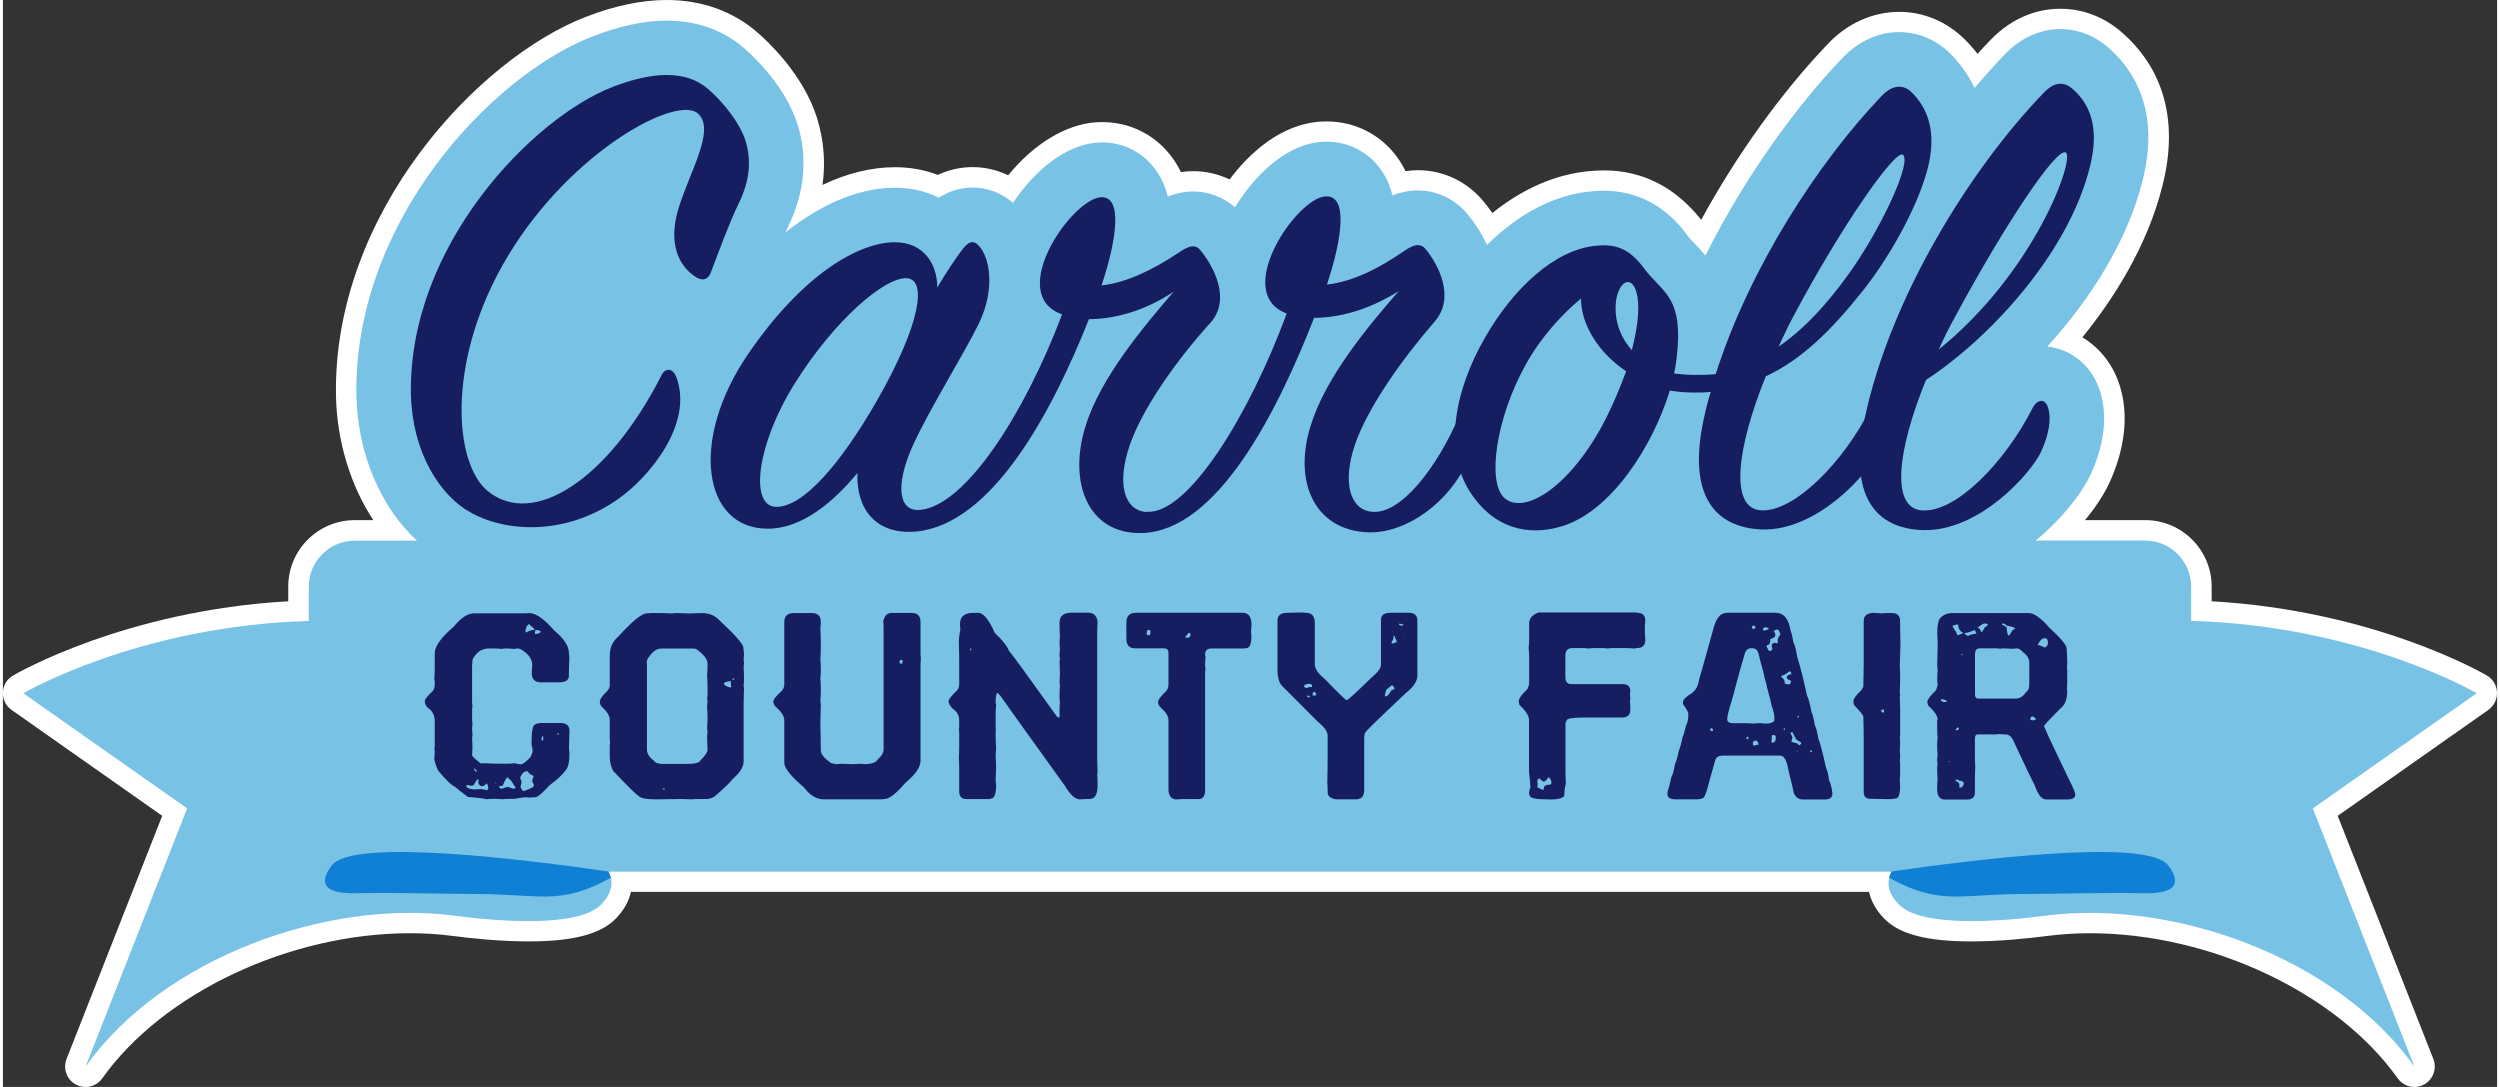 <?xml version="1.0" encoding="UTF-8"?><svg id="a" xmlns="http://www.w3.org/2000/svg" width="3.68in" height="1.6in" viewBox="0 0 264.94 115.46"><rect x="0" y="0" width="264.94" height="115.46" fill="#333333" stroke="none"/><path d="M256.16,115.46c-.68,0-1.35-.32-1.77-.91-6.45-9.08-19.89-15.42-32.7-15.42-1.53,0-3.03.1-4.46.28-2.06.27-5.14.59-8.13.59-4.65,0-7.56-.74-9.18-2.34-.9-.89-1.47-1.89-1.69-2.92H66.71c-.22,1.02-.79,2.02-1.69,2.92-1.62,1.59-4.53,2.34-9.18,2.34-2.99,0-6.07-.32-8.13-.59-1.43-.19-2.93-.28-4.46-.28-12.81,0-26.25,6.34-32.7,15.42-.42.59-1.09.91-1.77.91-.35,0-.71-.08-1.03-.26-.97-.52-1.39-1.68-.99-2.71l10.16-25.83L.92,75.41c-.61-.42-.95-1.13-.92-1.87s.43-1.41,1.07-1.78c.5-.29,11.98-6.91,29.24-7.89v-1.56c0-3.9,3.17-7.06,7.07-7.06h1.96c-2.42-3.7-3.85-8.34-3.96-13.14-.37-19.52,15.18-35.95,26.55-40.32,3.06-1.19,5.95-1.79,8.59-1.79,3.72,0,7.05,1.2,9.64,3.46,1.1.95,4.84,4.43,6.31,9.04.73,2.37.93,4.75.59,7.14,2.61-1.24,5.22-1.88,7.72-1.88,1.59,0,3.11.28,4.53.82,1.16-.55,2.42-.83,3.7-.83s2.6.3,3.77.87c2.72-3.33,6.1-5.4,9.32-5.63.27-.02.48-.02.68-.02,2.99,0,5.71,1.39,7.45,3.8.35.48.65.99.9,1.51.44-.07.89-.1,1.33-.1,1.34,0,2.65.31,3.84.88,1.93-2.56,5.31-5.93,9.82-6.15.07,0,.29-.01.5-.01,3.01,0,5.74,1.39,7.5,3.82.33.46.62.95.87,1.46.44-.06.89-.1,1.33-.1,2.74,0,5.31,1.25,7.05,3.43.29.36.58.73.84,1.12,3.27-2.63,6.82-4.16,10.41-4.46.42-.04.95-.07,1.44-.07,4.1,0,7.58,1.77,10.34,5.25,3.75-6.88,8.54-13.55,13.41-18.64,2.07-2.22,4.79-3.45,7.63-3.45,2.6,0,5.08,1.05,6.98,2.95.48.48.92.98,1.33,1.51.42-.46.83-.91,1.24-1.33,2.67-2.85,5.59-3.46,7.57-3.46,1.73,0,4.31.47,6.76,2.72,3.03,2.73,6.2,7.76,4.07,16.1-1.62,6.45-5.2,12.01-8.5,16.08,1.88,1.13,3.32,2.97,4,5.23.93,3.05.53,6.6-1.14,10.25-.58,1.24-1.48,2.61-2.58,3.94h6.39c3.9,0,7.06,3.17,7.06,7.06v1.56c17.26.98,28.75,7.6,29.24,7.89.64.37,1.04,1.05,1.07,1.78s-.32,1.44-.92,1.87l-16,11.25,10.16,25.83c.4,1.02-.02,2.18-.99,2.71-.33.18-.68.26-1.03.26Z" fill="#fff"/><path d="M262.76,73.63s-12.23-7.17-30.32-7.68v-3.64c0-2.7-2.19-4.89-4.89-4.89h-11.63c2.85-2.34,4.94-5.07,5.85-7.02,1.45-3.16,1.8-6.18,1.03-8.73-.8-2.71-3.02-4.59-5.64-4.86,4.58-5.02,8.5-11.18,10.12-17.61,1.86-7.29-.83-11.61-3.43-13.96-1.94-1.78-3.94-2.15-5.29-2.15-1.55,0-3.86.49-6.01,2.79-1,1.04-2.04,2.21-3.11,3.47-.71-1.51-1.64-2.7-2.56-3.63-1.49-1.49-3.43-2.31-5.45-2.31-2.24,0-4.4,1.01-6.06,2.78-4.59,4.79-10.17,12.25-14.52,20.95-.34-.41-.69-.79-1.04-1.15-.34-.35-.6-.63-.79-.87-.89-1.2-3.6-4.86-8.97-4.86-.44,0-.89.02-1.26.06-3.9.33-7.75,2.33-11.14,5.7-.54-1.14-1.21-2.22-1.99-3.17-1.33-1.66-3.28-2.62-5.36-2.62-1.02,0-1.92.22-2.7.53-.25-1.05-.67-1.98-1.26-2.79-1.34-1.86-3.43-2.92-5.73-2.92-.15,0-.31,0-.4.01-3.73.18-7.13,3.37-9.33,6.96-1.23-1.08-2.8-1.68-4.44-1.68-1.03,0-1.95.24-2.71.54-.28-1.25-.78-2.14-1.29-2.85-1.33-1.84-3.4-2.9-5.68-2.9-.16,0-.32,0-.52.02-3.37.24-6.68,2.99-8.94,6.4-1.23-1.06-2.73-1.63-4.3-1.63-.99,0-2.27.23-3.58,1.08-1.38-.69-2.96-1.06-4.65-1.06-3.76,0-7.74,1.66-11.63,4.74.09-.21.19-.43.28-.62,1.76-3.64,2.09-7.29.98-10.88-1.3-4.06-4.69-7.22-5.68-8.07-2.19-1.91-5.02-2.92-8.2-2.92-2.37,0-5,.56-7.81,1.65-10.77,4.13-25.5,19.71-25.16,38.23.15,6.17,2.59,11.83,6.43,15.36h-6.6c-2.7,0-4.89,2.19-4.89,4.89v3.64c-18.09.51-30.32,7.68-30.32,7.68l17.4,12.23-10.79,27.43c8.22-11.57,25.62-17.81,39.21-16.03,4.66.61,13.05,1.28,15.5-1.14,1.4-1.38,1.32-2.64.83-3.54h136.3c-.49.91-.57,2.16.83,3.54,2.45,2.41,10.84,1.75,15.5,1.14,13.59-1.78,30.99,4.46,39.21,16.03l-10.79-27.43,17.4-12.23Z" fill="#78c2e6"/><path d="M55.9,65.12c.71,0,1.59.62,2.66,1.85,1.04.87,1.56,1.66,1.56,2.37l.05.57c-.03.51-.05,1.06-.05,1.64v.24c0,.46-.35.69-1.05.69h-1.93c-.64,0-.96-.32-.96-.97,0-.21.02-.5.05-.85,0-.68-.43-1.26-1.29-1.73l-.24-.05-.4.05c-.41-.03-.7-.05-.89-.05-.14,0-.29.02-.44.05-.25-.03-.51-.05-.76-.05h-.56c-.73,0-1.3.35-1.69,1.05-.06,0-.1.24-.12.73v3.94c0,.13.01.26.04.39-.02.1-.04.23-.04.37v.85c0,.25.01.47.04.68-.02.14-.04.31-.04.49,0,.15.01.37.04.64,0,.03-.01.16-.04.39,0,.02.01.34.04.96-.02.48-.04.76-.04.85,0,.12.3.4.88.85.06,0,.08.02.08.05.08,0,.12-.02.12-.05.68.03,1.18.05,1.49.05h1.32c.16,0,.37-.02.64-.05.26.08.48.12.66.12.2,0,.54-.27,1.04-.8.13-.29.2-.51.2-.64,0-.11-.04-.34-.12-.69,0-1.39.13-2.09.4-2.09,0-.07.19-.13.56-.17h2.1c.64,0,.97.27.97.81-.03.94-.05,1.54-.05,1.81,0,.13.02.34.05.61,0,.91-.14,1.51-.41,1.8-.34.48-.91,1-1.69,1.57-.79.86-1.3,1.29-1.53,1.29-.37,0-.58.01-.64.04-.1-.02-.21-.04-.32-.04-.25,0-.67.06-1.29.17h-.64c-.28,0-.49.01-.64.04-.15-.02-.37-.04-.64-.04h-.44c-.15,0-.34.01-.57.04-.39-.1-1.04-.18-1.97-.24-.6-.44-1.05-.8-1.37-1.08-.37-.15-.97-.73-1.81-1.74-.18-.4-.32-.8-.4-1.2.03-.3.05-.58.05-.85,0-.1-.02-.16-.05-.16l.05-.4v-2.61c0-.64-.25-1.13-.76-1.45-.19-.23-.29-.43-.29-.61v-.12c0-.16.28-.51.85-1.05.13-.17.2-.41.2-.71,0-.33-.02-.54-.05-.61.03-.4.05-.78.05-1.12v-1.57c0-.72.67-1.66,2.01-2.81.77-.94,1.49-1.42,2.17-1.42h5.43c.11,0,.26-.01.44-.04ZM49.74,83.46c-.22-.05-.36-.07-.4-.07-.08.02-.12.05-.12.07,0,.21.28.35.85.4.25-.02.5-.04.73-.04h.04c.37.08.57.12.61.12l.12-.2c-.06-.35-.13-.52-.2-.52-.18.19-.33.29-.44.29h-.04c-.21,0-.34-.15-.4-.44.02-.05.04-.1.04-.17v-.12h-.07c-.09,0-.23.2-.44.61-.11.05-.19.07-.25.07ZM50.03,81.61v.05c.07.17.15.28.24.32h.05v-.13s-.08-.11-.25-.24h-.04ZM52.28,83.1v.04s.04.08.12.13v-.05s-.04-.08-.12-.12ZM52.69,83.59c.06.13.17.19.32.19.35-.13.54-.19.56-.19.08,0,.29.06.64.19.14,0,.22-.04.24-.12v-.04c-.09-.09-.23-.31-.44-.68-.04,0-.17-.12-.4-.37-.1,0-.27.29-.52.88-.26.03-.39.08-.39.13ZM54.94,82.62c.1.23.16.39.16.48,0,.02-.04.16-.12.44.09.33.21.49.37.49.59-.22.89-.36.92-.4.03,0,.07-.06.12-.17v-.16c-.1-.14-.16-.26-.16-.36v-.05s.05-.18.16-.48c-.22-.04-.45-.2-.68-.49h-.04c-.29,0-.54.23-.73.69ZM55.5,67.14l.08.04c.32-.18.61-.27.88-.27v-.08s-.19-.21-.56-.52h-.08c-.21.2-.32.48-.32.85ZM56.55,66.93v.08l-.05.24s.05.09.05.12c.37-.08.56-.16.56-.24v-.05c0-.09-.17-.14-.52-.16h-.04ZM57.31,78.19l-.08.12v.29c0,.06.04.08.08.08.06,0,.08-.03.08-.08v-.32c0-.06-.03-.08-.08-.08ZM58.88,77.92c.04.1.08.15.12.15l.04-.08v-.04c0-.06-.03-.08-.08-.08l-.07.05Z" fill="#161d60"/><path d="M69.27,65.12h.16c.57,0,1.1.01,1.57.04.02,0,.19-.01.52-.04.77.02,1.27.04,1.49.04.12,0,.52-.01,1.21-.04.81,0,1.45.27,1.93.81,1.67,1.56,2.5,2.52,2.5,2.86.05.36.07.63.07.81,0,.06-.01.2-.04.44l.04.36c0,.1-.01.22-.04.37.02.44.04.83.04,1.17s-.01.64-.04.93c0,.1.01.15.04.15-.02.67-.04,1.21-.04,1.61v6.25c0,.6-.4,1.23-1.2,1.89,0,.1-.54.63-1.62,1.61-.33.33-.71.49-1.12.49h-.32c-.64,0-1.07.01-1.3.04-.48-.02-.81-.04-.96-.04-1.68.02-2.6.04-2.78.04-1.07,0-1.7-.13-1.89-.4-.17-.06-1.06-.93-2.67-2.62-.24-.47-.36-.98-.36-1.53v-1.1c0-.13.01-.25.04-.36-.02-.14-.04-.28-.04-.4v-2.05c0-.4-.29-.88-.88-1.42-.11-.14-.17-.29-.17-.44v-.04c0-.28.28-.68.85-1.22.13-.18.2-.36.2-.52v-3.15c0-.84.29-1.51.88-2.01,1.51-1.67,2.53-2.5,3.06-2.5.26-.02.55-.04.86-.04ZM68.41,70.48v9.15c0,.42.26.82.77,1.2.11.21.44.32,1,.32h2.38c.91,0,1.41-.12,1.52-.36.52-.51.77-.9.77-1.17l-.05-1.29.05-.65-.05-.27c.03-.44.05-.83.05-1.17s-.02-.76-.05-1.25c.03-.17.05-.36.05-.57,0-.06-.02-.11-.05-.16.03-.23.05-.42.05-.56v-.49c0-.56-.02-1.08-.05-1.54.03-.22.05-.61.05-1.17,0-.47-.4-.99-1.22-1.57-.14-.02-.26-.04-.36-.04h-3.31c-.54,0-1.04.38-1.49,1.13-.06.1-.08.25-.08.44ZM70.07,83.83l.08.04h.15v-.12h-.15c-.06,0-.08.04-.08.08ZM76.6,72.62c0,.15.21.29.64.4h.12l-.04-.49v-.19c-.49.07-.73.16-.73.27ZM77.49,72.18v.08c.12-.06.19-.11.2-.17v-.04h-.05c-.1.04-.16.08-.16.12Z" fill="#161d60"/><path d="M84.04,65.12h1.86c.65,0,.98.31.98.93,0,.31-.02.52-.05.64.03.6.05,1.12.05,1.57v.45c0,.54-.02.98-.05,1.33.03.22.05.61.05,1.17,0,.36-.02.65-.05.88.03.25.05.61.05,1.06v.32c0,.36-.02.65-.05.88.03.24.05.39.05.45,0,.33-.02,1.01-.05,2.01.03,1.25.05,2.22.05,2.91,0,.38.36.83,1.08,1.33.05.02.21.06.49.12.15,0,.34-.01.56-.04.07,0,.44.01,1.1.04.59-.02.98-.04,1.17-.04l.17.04c.82,0,1.31-.17,1.49-.52.4-.34.61-.7.61-1.08v-12.84c0-.22-.01-.48-.04-.77.15-.56.43-.85.85-.85h2.18c.62,0,.93.32.93.97v3.11c0,.4.01.63.04.69-.02.37-.04.67-.04.93v10.02c0,.66-.54,1.44-1.62,2.34-.98,1.14-1.71,1.7-2.18,1.7-.11.02-.31.04-.61.04h-5.85c-.79,0-1.49-.42-2.1-1.25-1.41-1.2-2.11-2.07-2.11-2.62v-4.53c0-.44-.31-.92-.93-1.45-.12-.13-.2-.3-.24-.49,0-.25.28-.63.85-1.13.21-.23.32-.46.32-.68v-6.71c0-.62.35-.93,1.05-.93ZM95.23,70.33c.04.11.08.17.13.17h.15l.08-.29c0-.06-.06-.1-.17-.12-.13.04-.2.12-.2.24Z" fill="#161d60"/><path d="M103.58,65.09c.56,0,1.16.71,1.78,2.14.79.74,1.29,1.37,1.5,1.89.37.42,2.06,2.75,5.09,6.98l.16.12h.05c.06,0,.08-.02.08-.07v-.86c0-.28.01-.49.04-.64-.02-.15-.04-.37-.04-.64v-.12c0-.4.01-.75.04-1.05l-.04-.37c.02-.6.04-.92.04-.96-.02-.69-.04-1.1-.04-1.22l.04-.29c-.02-.13-.04-.27-.04-.39,0-.17.01-.38.04-.61-.02-.29-.04-.52-.04-.69,0-.22.01-.44.04-.64-.02-.33-.04-.69-.04-1.1v-.44c0-.7.43-1.05,1.29-1.05h1.74c.5,0,.82.24.97.73,0,.11.01.17.04.17-.02.49-.04.85-.04,1.08v13.4c0,.39.01.91.04,1.57-.02.05-.04.1-.04.17.02.33.04.65.04.97v.25c0,.97-.28,1.45-.85,1.45h-.04c-.27,0-.61.01-1.01.04-.48,0-1.02-.5-1.61-1.49-3.68-5.11-5.95-8.28-6.83-9.53l-.29-.29c-.13,0-.2.37-.2,1.1,0,.06.02.11.05.16-.03.38-.05.7-.05.96v1.54c0,.06.02.12.05.17-.03.05-.05.1-.05.16v.32c0,.57.02,1.08.05,1.54,0,.04-.02.23-.05.57.03.68.05,1.14.05,1.37,0,.17-.02.61-.05,1.33l.05.56c0,.97-.19,1.45-.57,1.45-.03.03-.13.05-.29.05h-2.25c-.54,0-.81-.27-.81-.81v-2.23c0-.58-.01-1.04-.04-1.37.02-.28.04-.72.04-1.33v-1.32c0-.11-.01-.22-.04-.33.02-.1.04-.21.04-.32v-.68c0-.5-.24-.92-.73-1.25-.27-.29-.4-.54-.4-.77,0-.18.31-.57.93-1.17.13-.16.2-.37.2-.64v-2.47c0-.56-.01-1.21-.04-1.98.02-.54.08-.97.16-1.29-.02-.34-.04-.54-.04-.61,0-.81.47-1.21,1.41-1.21h.52ZM102.73,68.96v.05c0,.06.04.08.08.08l.08-.13s-.03-.07-.08-.07c-.06,0-.08.03-.08.07Z" fill="#161d60"/><path d="M120.34,65.09h11.3c.65,0,.98.39.98,1.18v.29s-.01.2-.04.49l.04.56c0,.7-.15,1.11-.44,1.23l-.42.04h-3.37c-.46,0-.69.22-.69.65,0,.08.02.18.05.29-.03.29-.05.56-.05.81v.08c0,.16.02.24.05.24l-.05.4v12.76c-.06.52-.29.77-.69.77h-1.7c-.15,0-.37.01-.64.04-.52,0-.81-.33-.86-.98v-7.47c0-.4-.29-.85-.86-1.35-.16-.16-.24-.33-.24-.52v-.08c0-.18.27-.54.81-1.06.19-.19.29-.43.29-.73v-3.37c0-.33-.16-.49-.49-.49h-3.05c-.62,0-.93-.34-.93-1.01v-1.75c0-.67.34-1.01,1.01-1.01ZM121.49,67.28v.08s.04.08.12.12h.17c.08,0,.12-.15.12-.44,0-.04-.04-.08-.12-.13h-.13c-.1.04-.16.16-.16.37ZM125.58,67.65v.04l.29.05h.08s.1-.07.2-.2v-.2s-.04-.08-.12-.13h-.05s-.17.16-.4.45Z" fill="#161d60"/><path d="M138.21,65.09h.17c.64,0,.97.35.97,1.05v4.44c0,.46.38,1,1.13,1.61,1.4,1.45,2.15,2.18,2.26,2.18.13,0,1.01-.81,2.66-2.42.65-.53.98-.98.98-1.33v-4.77c0-.51.34-.76,1.01-.76h1.93c.62,0,.93.28.93.85v5.81c0,.61-.42,1.24-1.25,1.89-2.88,2.71-4.33,4.12-4.33,4.24-.05.21-.07.4-.07.57v5.49c0,.64-.3.97-.89.97h-2.13c-.57-.11-.86-.35-.86-.73,0-.49-.01-.81-.04-.97.02-1.1.04-2.07.04-2.91v-2.15c0-.43-.35-.93-1.05-1.49l-3.67-3.68c-.4-.33-.61-.94-.61-1.81v-5.21c0-.57.32-.86.97-.86.48-.02,1.1-.04,1.86-.04ZM138.21,72.84v.07s.06.1.17.17c.1,0,.25-.04.48-.12l.08.04c.06-.02.1-.04.12-.04v-.17c-.03-.1-.15-.15-.36-.15s-.38.07-.49.2ZM138.58,73.89l-.05.08s.06.08.17.12c.05-.03.09-.05.12-.05v-.12c-.14-.02-.22-.04-.24-.04ZM139.22,73.49c-.08.13-.12.24-.12.32v.04l.24.05c.11-.03.17-.09.17-.17-.05-.16-.14-.24-.29-.24ZM146.78,73.84c.02.06.04.1.04.13h.08c.15,0,.34-.2.56-.61.2-.11.32-.17.37-.17,0-.13-.08-.26-.25-.4h-.04c-.43.32-.64.52-.64.61,0,.11-.04.26-.12.44ZM147.71,67.51v.25c0,.1-.07.25-.2.44v.08c0,.06.03.08.07.08.33-.07.49-.14.49-.2-.17-.44-.27-.65-.32-.65h-.04ZM148.3,66.25v.08c.03.08.11.12.25.12h.12c.06,0,.08-.03.08-.08v-.04c-.19-.06-.34-.08-.45-.08ZM148.79,67.67v.04h.08v-.04h-.08Z" fill="#161d60"/><path d="M173.57,65.09c.6,0,.89.28.89.85-.03.28-.05.49-.05.64v.45c0,.25.02.56.05.93,0,.59-.3.88-.89.88-.12,0-.2.02-.24.05-.36-.03-.64-.05-.86-.05h-1.53c-.18,0-.34.02-.49.05-.14-.03-.31-.05-.49-.05h-.88c-.28,0-.49.02-.64.05-.16-.03-.38-.05-.66-.05h-1.05c-.51,0-.76.26-.76.77v2.3c0,.51.2.76.61.76h5.49c.53,0,.8.26.8.77l-.04.19c0,.15.01.34.04.57l-.04.29c.02.25.04.51.04.76v.17c0,.53-.31.8-.93.8h-4.07c-1.16,0-1.74.1-1.74.29-.1.11-.15.26-.15.44v4.85c0,.37.01.85.04,1.45-.1.33-.15.76-.17,1.27-.05.14-.25.25-.62.33-.37.08-.84.09-1.43.05-1.08,0-1.62-.15-1.62-.44-.05,0-.07-.08-.07-.25.03-.25.08-.45.16-.6l-.04-.2v-.37c-.08-.6-.12-.96-.12-1.08v-5.46c0-.45-.34-.99-1.01-1.61l-.08-.29v-.17c0-.23.31-.65.93-1.25.11-.24.17-.45.17-.64v-2.71c0-.4-.02-.74-.05-1.01.03-.18.05-.49.05-.93v-1.66c0-.53.33-.92,1-1.17h10.46ZM163.68,83.02h-.08s-.15-.11-.37-.32h-.07c-.07,0-.13.09-.17.27l.04.29c-.02.14-.04.27-.04.37.33.18.54.27.64.27h.05v-.16c0-.27.24-.4.73-.4l.07-.12v-.17c0-.15-.09-.31-.27-.49h-.05c-.17.3-.33.45-.48.45Z" fill="#161d60"/><path d="M183.09,65.09h5.18c.89,0,1.43.64,1.62,1.91.1.21.2.64.32,1.29.13.19.26.66.37,1.42.37,1.18.72,2.57,1.05,4.17.15.24.31.83.49,1.78.11.2.23.67.36,1.42.13.21.25.69.37,1.42.13.22.41,1.25.81,3.07.14.26.25.71.32,1.33.16.27.28.73.36,1.38,0,.43-.27.64-.8.64h-2.35c-.48,0-.8-.26-.98-.77,0-.1-.17-.83-.52-2.22-.18-1.11-.48-1.67-.89-1.67h-6.03c-.46,0-.74.14-.85.4-.54,1.87-.81,2.84-.81,2.92-.23.81-.42,1.21-.57,1.21-.18.08-.39.12-.64.12h-2.15c-.62,0-.93-.17-.93-.52v-.25c.16-.5.29-1.02.4-1.57.15-.26.29-.75.4-1.45.1-.13.24-.59.4-1.38.11-.22.25-.71.4-1.45.1-.17.21-.57.36-1.21.17-.29.25-.67.25-1.13v-.15c0-.15-.19-.49-.57-1.01v-.2c0-.27.33-.6.98-.98.36-.3.58-.68.68-1.13,0-.12.15-.67.45-1.66l1.17-4.21c.29-1,.74-1.5,1.33-1.5ZM181.43,77.35l-.08.12v.08c.03.08.11.12.25.12l.04-.08v-.12c0-.06-.07-.1-.2-.12ZM183.17,76.42c0,.24.17.37.52.4h1.34c.29,0,.58.01.89.04.11-.02.34-.04.69-.04.14,0,.33.01.56.04.67,0,1.01-.15,1.01-.44,0-.47-.11-.97-.32-1.5,0-.13-.16-.79-.49-1.98,0-.11-.09-.46-.27-1.05,0-.13-.16-.78-.49-1.94-.12-.71-.32-1.06-.61-1.06-.04-.02-.12-.04-.25-.04-.37,0-.62.2-.73.61l-.52,1.78s-.17.69-.52,1.94c0,.08-.15.61-.44,1.58-.25.81-.37,1.32-.37,1.54v.12ZM185.2,78.48v.04c.16,0,.24-.07.24-.2l-.12-.07c-.08.02-.12.1-.12.24ZM185.76,66.59c.06.16.12.24.2.24.13-.06.19-.11.2-.17v-.07s-.04-.08-.12-.13h-.15s-.08.04-.13.13ZM185.89,78.85v.24s.02.06.07.12c.31-.08.49-.12.54-.12,0-.14-.08-.29-.25-.44-.24.05-.36.11-.36.2ZM186.94,66.79c.02.14.08.2.17.2.29-.07.44-.14.44-.2v-.08l-.29-.08c-.14,0-.24.06-.32.17ZM188.1,67.03c.11.16.17.28.17.37v.07c0,.18-.17.32-.52.4,0,.44-.12.66-.37.66-.02.05-.04.09-.04.12.13.33.23.49.29.49h.04c.15,0,.25-.07.29-.2l-.08-.37c0-.13.1-.23.29-.29.14.03.26.05.36.05v-.4c0-.1.1-.29.29-.57-.13-.33-.22-.49-.29-.49h-.07c-.21.04-.32.1-.33.17ZM187.9,78.16v.04c0,.14-.01.37-.04.69h.04c.25,0,.38-.11.41-.32v-.37c-.02-.08-.12-.12-.32-.12-.06,0-.08.04-.08.08ZM188.91,71.93c.25.12.37.35.37.69l.29.07h.2c.06,0,.12-.12.2-.36-.33-.12-.49-.24-.49-.37,0-.17.16-.29.49-.36v-.12c-.06-.11-.12-.17-.2-.17-.3.25-.59.41-.86.49v.12ZM189.2,77.35l-.04.08v.04c0,.06.04.08.08.08h.04v-.12c0-.06-.03-.08-.08-.08ZM189.89,77.92c.13.2.2.34.2.44l-.12.44.64.17c.05.1.13.16.24.2l.17-.17v-.12s-.17-.13-.52-.32c-.24-.48-.37-.73-.4-.77h-.12c-.06,0-.08.04-.08.13ZM190.58,79.86v.04s.07-.03.07-.08v-.04s-.07.04-.07.08ZM190.62,76.13v.08h.12s.02-.07.05-.12l-.08-.05c-.06,0-.08.04-.08.08ZM191.95,79.73c.02.11.09.17.2.17l.04-.08s-.04-.08-.12-.12h-.04l-.08.04Z" fill="#161d60"/><path d="M198.86,65.12h.04c.29,0,.49.01.61.04.21-.02.43-.04.68-.04h.45c.59,0,.88.27.88.81l.04,2.57-.07,2.3c.02.27.04.61.04,1.01v.19c0,.44-.01.94-.04,1.5.02.14.04.25.04.32,0,.09-.01.16-.04.2.02.49.04.91.04,1.24v2.7c0,.11-.01.26-.04.44.02.03.04.14.04.32v.05c0,.36-.01.65-.04.88.02.2.04.45.04.76,0,.11-.01.22-.04.33.02.18.04.35.04.52v.36c0,.44-.01.87-.04,1.29.02.23.04.42.04.57,0,.73-.11,1.16-.32,1.29-.14.06-.41.1-.81.12-.88-.02-1.56-.04-2.05-.04s-.69-.26-.69-.77v-5.52c0-.55-.01-1.37-.04-2.45,0-.12-.34-.54-1.01-1.25l-.04-.29v-.12c0-.23.29-.62.88-1.17,0-.05.06-.15.17-.32.02-.98.04-1.72.04-2.22v-4.8c0-.56.4-.85,1.21-.85ZM199.5,75.48c.06.13.11.19.15.2h.17v-.24c0-.06-.03-.08-.08-.08-.16.02-.24.06-.24.12Z" fill="#161d60"/><path d="M206.89,65.12h8.28c.58,0,1.32.52,2.22,1.57,1.1.99,1.7,1.69,1.82,2.1.05.55.07,1.13.07,1.74,0,.09-.01.18-.04.29.02.17.04.35.04.52v1.05c0,.23-.01.47-.04.73l.04.25c0,.91-.24,1.54-.73,1.89-1.15,1.15-1.73,1.77-1.73,1.86v.04c.45,1.05,1.34,2.93,2.66,5.66.44.86.65,1.38.65,1.57v.04c0,.29-.24.46-.73.49h-2.38c-.45,0-.86-.51-1.21-1.54-.3-.56-1.07-2.16-2.3-4.8-.2-.38-.46-.57-.77-.57-.4,0-.61-.01-.61-.04-.22.02-.41.04-.56.04h-1.78c-.21,0-.32.15-.32.45v1.73c0,.6.01,1.03.04,1.3-.02.26-.04.69-.04,1.29v1.42c0,.48-.28.73-.85.73h-2.35c-.54,0-.81-.38-.81-1.13,0-.4.02-.75.05-1.05-.03-.4-.05-.85-.05-1.34,0-.06.02-.17.05-.32l-.05-.24c0-.22.02-.44.05-.66-.03-.37-.05-.7-.05-.97,0-.29.02-.56.05-.81-.03-.34-.05-.76-.05-1.25v-.56c0-.06.02-.12.05-.17,0-.38-.34-.88-1.01-1.49l-.08-.29v-.08c0-.25.31-.67.93-1.25.11-.34.17-.53.17-.56-.03-.23-.05-.42-.05-.57v-.15c0-.37.02-.63.05-.77l-.05-.56c0-.32.02-1.13.05-2.43,0-.05-.02-.37-.05-.96,0-1,.15-1.59.44-1.78.32-.27.64-.4.98-.4ZM205.91,74.25l-.04.08v.04c.07.13.18.2.32.2h.2c.06,0,.08-.03.08-.08v-.07c-.29-.11-.48-.17-.57-.17ZM206.64,80.96h.05c.06,0,.08-.03.08-.08h-.05c-.06,0-.08.04-.08.08ZM207.09,66.49c0,.06.15.31.44.73,0,.17.06.25.17.25.35-.13.52-.22.52-.25-.35-.19-.52-.47-.52-.85l-.08-.04h-.05s-.21.05-.48.15ZM207.41,82.9v.07c.13,0,.26.1.41.29v.4h.2c.18-.11.27-.27.27-.49,0-.14-.19-.23-.56-.27,0-.06-.03-.08-.08-.08h-.15c-.06,0-.08.04-.08.08ZM207.45,77.56s.05.01.05.04c.18-.06.27-.12.27-.16v-.08c0-.06-.02-.08-.07-.08h-.05c-.13.06-.2.15-.2.29ZM207.97,69.6h.17v-.12h-.05s-.07.04-.12.12ZM208.34,67.27c.16.18.31.27.44.27.1-.09.39-.17.85-.24v-.04c-.1-.17-.15-.27-.15-.32h-.05c-.42.17-.78.28-1.08.32ZM209.48,69.48v4.28c0,.3.12.45.36.45h3.96c.43,0,.81-.24,1.13-.73.21-.11.32-.38.32-.81v-2.3c0-.4-.25-.79-.76-1.18-.17-.21-.38-.32-.61-.32l-.4.05c-.49-.03-.85-.05-1.08-.05-.1,0-.16.02-.2.05-.18-.03-.33-.05-.44-.05h-1.79c-.32,0-.48.2-.48.61ZM209.75,66.66c.25.13.37.29.37.48h.04c.06,0,.19-.17.37-.52.08,0,.19-.08.32-.24-.02-.1-.1-.15-.24-.15h-.13c-.11,0-.35.15-.73.44ZM212.34,66.34l.49.27c.06.6.13.89.2.89h.08s.15-.17.32-.52c.13-.11.23-.17.29-.17v-.07c0-.07-.29-.17-.86-.29-.06-.07-.17-.15-.36-.24-.11.04-.17.08-.17.12ZM215.37,76.39v.08l.2.04h.12c.13,0,.21-.04.24-.12v-.08s-.1-.1-.29-.2h-.12c-.1.05-.15.14-.15.29ZM216.17,68.52c.18.02.43.12.73.27.22-.1.33-.27.33-.52,0-.32-.11-.48-.33-.48-.29,0-.54.24-.76.73h.04Z" fill="#161d60"/><path d="M71.53,40.04c1.87,5.02-2.92,10.64-6.07,12.89-5.32,3.82-11.62,3.75-15.67,1.57-3.37-1.8-6.3-6.45-6.45-12.59-.3-15.89,13.04-29.46,21.44-32.68,4.05-1.57,7.72-1.87,10.12.22,1.65,1.42,3.37,3.6,3.97,5.47.67,2.17.45,4.27-.67,6.6-1.12,2.32-2.17,5.25-3,7.42-.22.6-.75,1.05-1.65.45-1.72-1.12-2.92-3.45-1.8-7.2,1.2-3.97,3.9-8.25,2.17-10.05-2.1-2.25-13.49,3.82-20.24,14.99-6.6,10.94-5.85,22.04-2.17,25.04,4.8,3.9,12.74-1.12,18.44-12.29.38-.82,1.2-.82,1.57.15Z" fill="#161d60"/><path d="M121.53,54.36c4.35.3,10.87-10.27,14.84-21.06-5.85-2.17,1.05-12.29,4.12-12.44,2.4-.15,1.8,4.42.15,9.37,2.62-.3,5.32-1.57,8.25-3.6.9-.6,1.65-.9,2.25-.15,1.35,1.65,3.15,5.1.97,7.65-3.52,4.05-7.12,9.15-8.47,13.04-1.42,4.12-.53,7.05,1.87,7.2,3,.22,6.82-4.65,9.22-10.27.3-.67.9-.67,1.12-.07.37.9.67,2.85-.22,4.87-2.02,4.5-6.52,7.72-10.5,7.65-5.77-.15-8.1-5.32-6.22-11.32,1.57-5.17,6.22-10.72,9.37-14.32-3.3,2.1-6.52,2.85-9,2.85-3.9,9.97-10.27,22.64-18.29,22.86-5.7.15-7.87-5.32-6-11.32,1.57-5.17,6.22-10.64,9.37-14.32-3.22,2.17-6.52,2.92-9,2.92-3.9,9.82-10.27,21.81-18.37,22.56-4.2.37-6.37-2.32-6.22-6.22-2.47,3-5.85,5.92-9.52,5.92-6.9,0-8.32-9.37-2.17-18.44,5.92-8.7,11.92-11.99,15.67-11.99,3,0,4.5,2.25,4.5,4.8,1.12-1.87,2.1-3.3,2.62-3.97.67-.9,1.2-1.12,1.8-.45,1.12,1.2,1.8,4.5,0,8.25-1.65,3.37-5.25,9.07-7.05,13.04-1.87,4.2-1.5,7.05.9,6.75,4.72-.52,10.94-10.04,14.99-20.76-6-2.1.97-12.22,4.12-12.44,2.32-.15,1.72,4.42.07,9.37,2.62-.3,5.32-1.57,8.25-3.52.9-.6,1.65-.97,2.25-.22,1.42,1.72,3.3,5.25,1.05,7.72-3.6,3.97-7.2,9.07-8.55,12.97-1.42,4.12-.6,6.97,1.8,7.12ZM96.04,29.55c-2.4-.15-7.8,4.57-11.92,11.17-4.05,6.45-4.87,13.12-1.95,13.12s6.9-4.72,10.65-11.24c4.72-8.25,5.32-12.89,3.22-13.04Z" fill="#161d60"/><path d="M186.74,54.21c3.52.22,8.77-5.1,11.62-10.79.45-.97,1.28-1.05,1.57,0,.37,1.2,0,2.77-.75,4.57-.9,2.17-6.45,8.47-12.37,8.25-5.02-.22-7.87-3.67-6.15-11.69.22-1.05.45-1.95.75-2.92-.6.07-1.12.07-1.72.07-.9,0-1.8-.07-2.62-.22-1.87,6.07-6.3,12.82-11.39,14.39-2.77.9-6.67.83-9.52-3.15-3.22-4.42-2.1-11.02,1.28-16.87,2.92-5.1,7.35-9.37,11.84-9.75,2.25-.22,3.6.45,5.1,2.47,1.8,2.4,3.9,2.85,3.52,8.25-.07.9-.15,1.8-.38,2.85.67.08,1.35.15,2.1.15s1.57,0,2.32-.08c3.6-11.32,10.94-22.56,17.62-29.54,1.05-1.12,2.25-1.35,3.22-.37,2.02,2.02,2.55,4.72,1.65,8.17-1.12,4.2-4.2,9.6-7.05,13.12-3.07,3.82-6.22,7.05-10.12,8.85-3.07,7.57-3.9,14.02-.52,14.24ZM167.63,31.72c-1.95,1.57-4.27,4.12-5.85,6.97-3.15,5.62-4.2,12.59-2.25,14.24,2.02,1.72,6.67-.97,10.35-7.72,1.12-2.1,1.87-3.97,2.55-5.77-2.92-1.95-4.8-4.95-4.8-7.72ZM173.63,31.57c-.37-2.4-1.87-1.95-2.25.22-.3,1.95.3,3.9,1.65,5.4.6-2.32.82-4.27.6-5.62ZM196.49,28.5c3.3-4.8,6.3-11.39,5.32-12.07-.83-.53-6.52,7.57-11.62,17.17-.6,1.12-1.12,2.25-1.57,3.22,3.52-2.4,6.3-6.07,7.87-8.32Z" fill="#161d60"/><path d="M203.83,54.21c3.6.3,8.85-5.1,11.77-10.87.52-.97,1.35-1.05,1.65,0,.37,1.2.07,2.85-.75,4.65-1.05,2.25-6.52,8.47-12.52,8.32-5.17-.15-7.95-3.75-6.22-11.84,2.77-13.04,11.32-26.61,18.97-34.56,1.12-1.2,2.17-1.35,3.22-.37,2.17,1.95,2.62,4.72,1.72,8.25-2.32,9.22-10.72,18.22-17.39,22.56-3,7.35-3.82,13.57-.45,13.87ZM219.13,16.2c-.98-.6-6.52,7.72-11.69,17.32-.67,1.2-1.28,2.4-1.8,3.6,10.27-8.32,14.47-20.31,13.49-20.91Z" fill="#161d60"/><path d="M64.32,92.57c-8.3-1.19-27.13-3.62-29.38-.65-.24.32-.97,1.29-.65,2.02.44,1.01,2.6.96,3.49.94,4.15-.08,8.31.07,12.46.08,5.95.02,8.18.92,12.13-.66.97-.39,1.73-.8,2.22-1.08-.09-.22-.17-.44-.26-.65Z" fill="#0f80d3"/><path d="M200.62,92.57c8.3-1.19,27.13-3.62,29.38-.65.24.32.97,1.29.65,2.02-.44,1.01-2.6.96-3.49.94-4.15-.08-8.31.07-12.46.08-5.95.02-8.18.92-12.13-.66-.97-.39-1.73-.8-2.22-1.08.09-.22.17-.44.26-.65Z" fill="#0f80d3"/></svg>